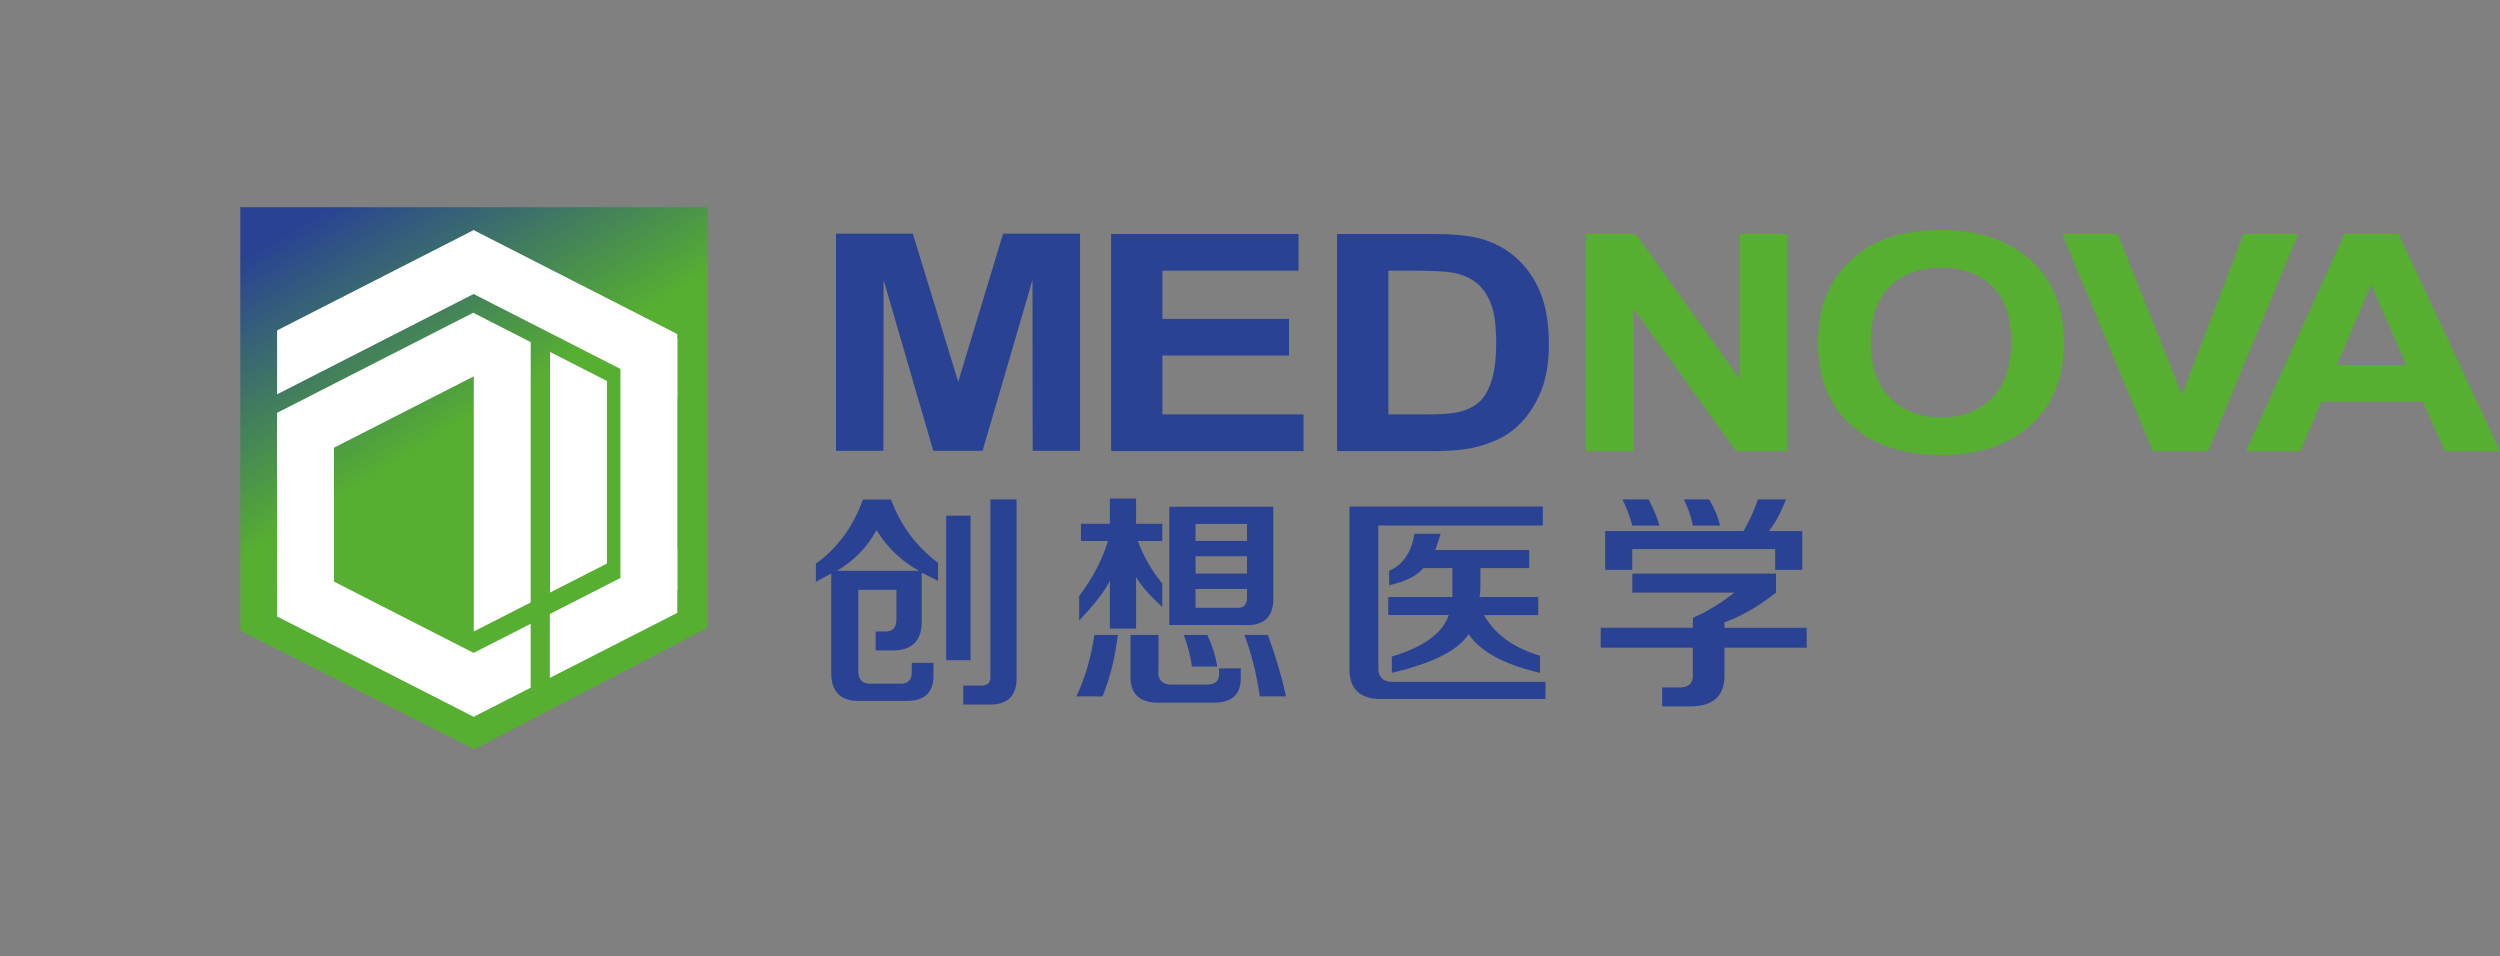 <?xml version="1.0" encoding="UTF-8"?><svg id="a" xmlns="http://www.w3.org/2000/svg" xmlns:xlink="http://www.w3.org/1999/xlink" viewBox="0 0 110.634 42.327"><rect x="0" y="0" width="110.634" height="42.327" fill="#808080" stroke="none"/><defs><style>.d,.e{fill:#fff;}.e{fill-rule:evenodd;}.f{fill:url(#c);}.g{fill:#56af31;}.h{clip-path:url(#b);}.i{fill:none;}.j{fill:#294294;}</style><clipPath id="b"><polygon class="i" points="10.634 9.168 10.634 27.906 20.986 33.159 31.317 27.777 31.317 9.168 31.317 9.168 10.634 9.168"/></clipPath><linearGradient id="c" x1="-503.045" y1="698.969" x2="-502.587" y2="698.969" gradientTransform="translate(-45445.894 34959.993) rotate(90) scale(69.486 -65.048)" gradientUnits="userSpaceOnUse"><stop offset="0" stop-color="#294294"/><stop offset=".06" stop-color="#294294"/><stop offset=".42" stop-color="#56af31"/><stop offset="1" stop-color="#56af31"/></linearGradient></defs><g class="h"><rect class="f" x="5.914" y="5.545" width="30.123" height="31.237" transform="translate(-7.932 13.936) rotate(-31.218)"/></g><g><path class="j" d="M74.916,23.26c-.08-.399-.213-.787-.401-1.16h1.121c.239,.401,.399,.786,.479,1.16h-1.199Zm-2.68,0c-.105-.399-.253-.787-.438-1.16h1.159c.213,.401,.373,.786,.481,1.16h-1.201Zm-1.203,1.959v-1.718h6.123c.24-.401,.454-.866,.639-1.4h1.24c-.239,.614-.493,1.08-.759,1.4h1.481v1.718h-1.201v-.92h-6.323v.92h-1.201Zm-.196,3.441v-.88h4.079v-.438c.613-.266,1.227-.638,1.839-1.118h-4.518v-.839h6.357v.838c-.773,.612-1.532,1.053-2.28,1.319v.239h3.639v.88h-3.639v1.16c.027,.96-.479,1.44-1.518,1.44h-1.24v-.839h.679c.481,.028,.706-.174,.68-.6v-1.16h-4.079Zm-2.686,1.116c-1.598-.372-2.653-.945-3.158-1.718-.454,.718-1.587,1.291-3.4,1.718v-.72c1.414-.427,2.254-1.039,2.52-1.839h-2.678v-.798h2.839v-1.28h-1.279c-.294,.346-.8,.6-1.521,.761v-.64c.612-.268,.987-.814,1.12-1.639h1.16c-.08,.266-.161,.506-.24,.72h4.159v.799h-2.16v.879c0,.16-.013,.293-.039,.401h2.598v.798h-2.398c.479,.853,1.306,1.454,2.479,1.8v.759Zm-6.954,1.158c-1.013,.026-1.506-.44-1.479-1.4v-7.117h8.557v.839h-7.278v6.239c-.027,.479,.213,.706,.721,.679h6.677v.76h-7.198Zm-8.447-1.437c-.053-.399-.172-.866-.36-1.399h1.04c.213,.454,.36,.92,.44,1.399h-1.121Zm.157-5.558h2.279v-.754h-2.279v.754Zm0,1.443h2.279v-.764h-2.279v.764Zm1.799,1.515c.346,.028,.507-.144,.479-.516v-.319h-2.279v.836h1.799Zm-7.074,3.92c.373-.772,.639-1.68,.8-2.719h1.038c-.133,1.039-.36,1.947-.679,2.719h-1.16Zm8.117,0c-.133-.96-.36-1.866-.679-2.719h1.039c.346,.933,.612,1.839,.8,2.719h-1.16Zm-4.4,.278c-.908,.027-1.348-.372-1.321-1.199v-1.798h1.238v1.518c-.053,.48,.174,.706,.681,.681h1.442c.401,0,.587-.174,.561-.52v-.2h.959v.36c.027,.799-.399,1.186-1.279,1.159h-2.281Zm-3.513-7.153v-.761h1.279v-1.119h1.16v1.119h1.16v.761h-1.08c.239,.665,.599,1.291,1.08,1.878v1.04c-.534-.481-.921-.919-1.16-1.321v2.28h-1.16v-2.119c-.239,.48-.693,1.066-1.36,1.759v-1.08c.587-.773,1.013-1.585,1.279-2.438h-1.199Zm3.91,3.716v-5.234h4.6v3.915c.053,.931-.374,1.371-1.28,1.319h-3.32Zm-12.957-4.197c-.426,.773-1.014,1.373-1.759,1.8h3.639c-.775-.427-1.401-1.027-1.88-1.8m3.084-.642h1.078v6.398h-1.078v-6.398Zm.756,8.358v-.839h.72c.346,.027,.506-.12,.479-.44v-7.797h1.16v7.837c.026,.853-.388,1.266-1.24,1.239h-1.119Zm-4.562-.162c-.881,.026-1.307-.413-1.282-1.315v-4.316c-.213,.105-.438,.227-.679,.36v-.8c.96-.693,1.655-1.64,2.081-2.839h1.242c.427,1.147,1.121,2.08,2.081,2.8v.798c-.266-.133-.507-.252-.72-.36v2.08c.028,.933-.426,1.387-1.36,1.36h-.679v-.839h.44c.319,0,.479-.174,.479-.521v-1.322h-1.685v3.516c-.027,.452,.172,.666,.6,.638h1.203c.401,.028,.587-.172,.561-.599v-.321h.959v.481c.028,.826-.387,1.225-1.24,1.199h-2.003Z"/><polygon class="j" points="36.997 19.951 36.997 10.342 40.396 10.342 42.405 16.896 44.39 10.342 47.796 10.342 47.796 19.951 45.699 19.951 45.691 12.387 43.482 19.951 41.301 19.951 39.102 12.387 39.094 19.951 36.997 19.951"/><polygon class="j" points="49.171 19.963 49.171 10.354 57.466 10.354 57.466 11.978 51.44 11.978 51.44 14.112 57.043 14.112 57.043 15.736 51.44 15.736 51.44 18.339 57.685 18.339 57.685 19.963 49.171 19.963"/><path class="j" d="M61.44,11.978v6.361h1.682c.628,0,1.082-.031,1.361-.092,.368-.078,.671-.212,.91-.4,.243-.188,.438-.497,.589-.926,.154-.429,.229-1.017,.229-1.76s-.076-1.31-.229-1.709c-.151-.398-.365-.707-.639-.93-.274-.222-.621-.374-1.043-.452-.313-.061-.932-.092-1.85-.092h-1.012Zm-2.27-1.624h4.127c.931,0,1.641,.06,2.129,.183,.654,.166,1.218,.461,1.685,.886,.469,.422,.824,.942,1.069,1.557,.243,.613,.365,1.371,.365,2.27,0,.792-.115,1.472-.344,2.045-.279,.7-.678,1.266-1.197,1.698-.391,.329-.921,.584-1.586,.767-.498,.136-1.163,.203-1.998,.203h-4.25V10.354Z"/><polygon class="g" points="70.188 19.963 70.188 10.354 72.384 10.354 76.996 16.793 76.996 10.354 79.093 10.354 79.093 19.963 76.826 19.963 72.285 13.646 72.285 19.963 70.188 19.963"/><path class="g" d="M82.785,15.151c0,1.089,.295,1.915,.882,2.479,.587,.561,1.333,.843,2.236,.843s1.646-.279,2.227-.837c.579-.559,.869-1.396,.869-2.512,0-1.103-.282-1.926-.848-2.467-.563-.544-1.312-.814-2.248-.814s-1.688,.275-2.259,.823c-.571,.55-.858,1.377-.858,2.485m-2.332,.065c0-.98,.172-1.803,.514-2.47,.253-.49,.603-.931,1.044-1.32,.44-.389,.923-.677,1.448-.868,.699-.253,1.505-.38,2.418-.38,1.654,0,2.974,.441,3.968,1.32,.991,.881,1.487,2.105,1.487,3.673,0,1.555-.493,2.771-1.476,3.648-.983,.879-2.301,1.318-3.946,1.318-1.667,0-2.995-.437-3.978-1.311-.984-.872-1.477-2.076-1.477-3.61"/><polygon class="g" points="95.268 19.963 91.259 10.354 93.71 10.354 96.557 17.467 99.288 10.354 101.698 10.354 97.712 19.963 95.268 19.963"/><path class="g" d="M106.486,16.152l-1.558-3.557-1.512,3.557h3.07Zm4.147,3.811h-2.444l-.968-2.187h-4.494l-.932,2.187h-2.399l4.351-9.609h2.397l4.489,9.609Z"/><rect class="d" x="12.262" y="18.655" width="2.519" height="7.47"/><polygon class="e" points="20.964 10.18 22.109 12.423 12.263 17.449 12.263 14.621 20.964 10.18"/><polygon class="e" points="26.858 16.86 26.858 24.938 24.34 26.223 24.34 15.575 26.858 16.86"/><polygon class="e" points="23.485 15.139 23.485 26.66 20.966 27.945 20.966 13.853 23.485 15.139"/><polygon class="e" points="20.953 10.18 19.808 12.423 29.97 17.61 29.97 16.734 29.97 15.919 29.97 15.253 29.97 14.932 29.97 14.782 20.953 10.18"/><polygon class="e" points="20.981 13.861 22.109 16.071 12.263 21.097 12.263 18.269 20.94 13.84 20.981 13.861"/><polygon class="e" points="27.456 14.651 29.974 14.981 29.974 15.132 29.974 26.125 27.456 26.125 27.456 14.651"/><polygon class="e" points="20.964 31.723 22.109 29.48 12.263 24.454 12.263 27.282 20.964 31.723"/><path class="e" d="M24.332,27.171l5.639-2.878v2.828l-5.639,2.878v-2.828Zm-3.379,4.552l-1.145-2.243,3.677-1.876v2.828l-2.532,1.292Z"/></g></svg>